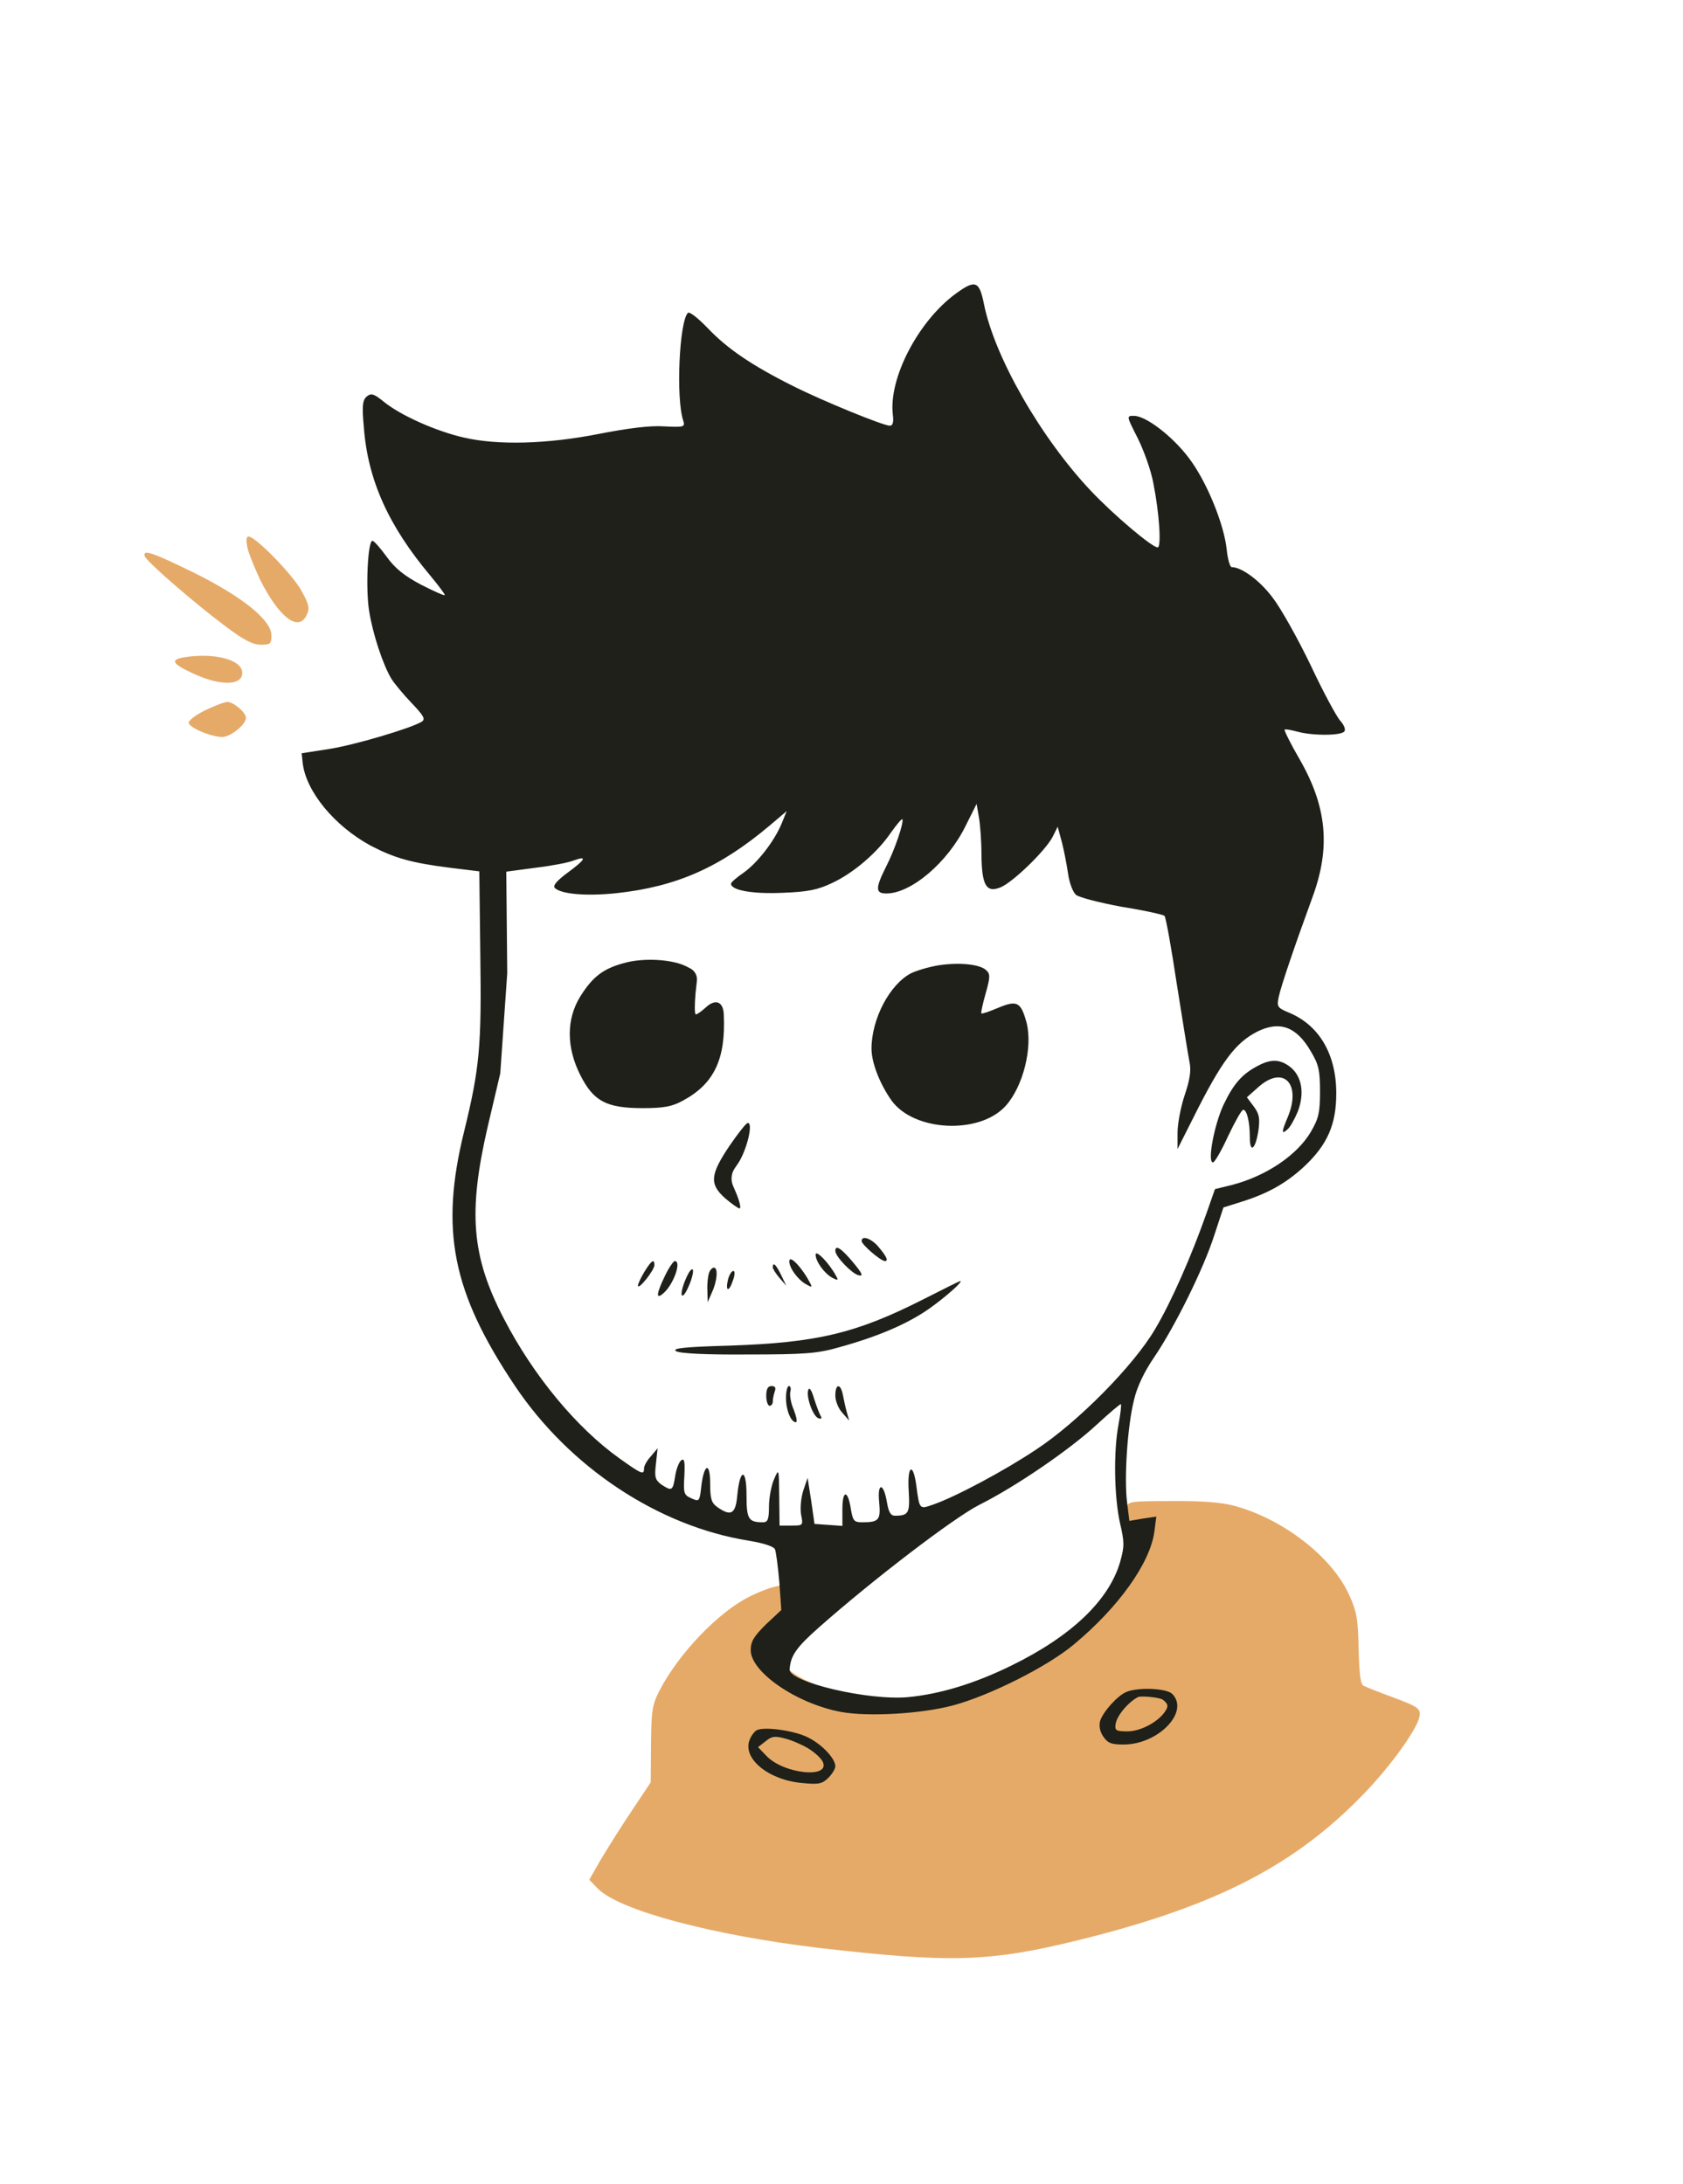 <svg xmlns="http://www.w3.org/2000/svg" xmlns:xlink="http://www.w3.org/1999/xlink" xmlns:serif="http://www.serif.com/" width="100%" height="100%" viewBox="0 0 349 453" xml:space="preserve" style="fill-rule:evenodd;clip-rule:evenodd;stroke-linejoin:round;stroke-miterlimit:2;">    <g transform="matrix(1,0,0,1,-425.25,0)">        <g id="Page-2" serif:id="Page 2" transform="matrix(1,0,0,1,425.25,0)">            <rect x="0" y="0" width="349" height="453" style="fill:none;"></rect>            <g id="Calque-1" serif:id="Calque 1">                <g transform="matrix(1,0,0,1,51.27,129.103)">                    <path d="M0,-15.71C0.198,-14.522 1.452,-11.485 2.641,-8.911C6.601,-0.99 10.693,2.112 12.343,-1.585C13.003,-2.905 12.805,-3.763 11.221,-6.601C9.439,-9.901 1.716,-17.822 0.264,-17.822C-0.198,-17.822 -0.264,-17.03 0,-15.71" style="fill:rgb(230,170,104);fill-rule:nonzero;"></path>                </g>                <g transform="matrix(1,0,0,1,30.016,132.205)">                    <path d="M0,-16.831C0.396,-15.709 10.033,-7.326 16.634,-2.376C20.594,0.594 22.376,1.519 24.092,1.519C26.072,1.519 26.271,1.32 26.271,-0.395C26.271,-3.564 20.33,-8.382 10.231,-13.399C1.584,-17.623 -0.462,-18.35 0,-16.831" style="fill:rgb(230,170,104);fill-rule:nonzero;"></path>                </g>                <g transform="matrix(1,0,0,1,39.455,141.645)">                    <path d="M0,-5.479C-4.356,-5.017 -4.225,-4.159 0.528,-1.981C5.875,0.527 10.429,0.66 10.759,-1.783C11.155,-4.423 6.271,-6.139 0,-5.479" style="fill:rgb(230,170,104);fill-rule:nonzero;"></path>                </g>                <g transform="matrix(1,0,0,1,42.557,151.149)">                    <path d="M0,-3.829C-1.914,-2.905 -3.432,-1.717 -3.432,-1.255C-3.432,-0.265 1.188,1.716 3.564,1.716C5.215,1.716 8.449,-0.858 8.449,-2.245C8.449,-3.367 5.875,-5.545 4.621,-5.545C3.96,-5.545 1.915,-4.753 0,-3.829" style="fill:rgb(230,170,104);fill-rule:nonzero;"></path>                </g>                <g transform="matrix(1,0,0,1,233.746,405.802)">                    <path d="M0,-93.135C0,-92.475 -0.264,-91.881 -0.66,-91.881C-1.584,-91.881 -1.452,-90.561 -0.33,-88.317C0.198,-87.326 0.66,-85.544 0.66,-84.356C0.594,-80.659 -6.073,-70.824 -10.561,-67.854C-12.08,-66.864 -15.512,-64.092 -18.35,-61.65C-22.904,-57.689 -24.687,-56.633 -31.023,-54.125C-33.003,-53.333 -50.891,-53.399 -56.436,-54.191C-61.519,-54.917 -67.459,-57.161 -69.967,-59.34C-71.75,-60.792 -71.881,-61.254 -71.485,-63.696C-71.287,-65.214 -70.693,-67.128 -70.165,-67.92C-69.505,-68.844 -69.439,-69.439 -69.901,-69.769C-70.759,-70.297 -70.891,-73.399 -70.033,-73.399C-69.241,-73.399 -68.581,-75.181 -69.043,-76.303C-69.571,-77.755 -73.598,-77.029 -78.416,-74.587C-84.753,-71.419 -92.938,-62.904 -96.898,-55.313C-98.482,-52.277 -98.68,-51.221 -98.746,-44.026L-98.812,-36.105L-102.772,-30.165C-104.951,-26.93 -107.789,-22.376 -109.175,-20.066L-111.551,-15.907L-109.769,-14.059C-105.215,-9.505 -86.007,-4.422 -64.027,-1.782C-36.568,1.386 -28.647,1.189 -9.901,-3.432C18.614,-10.494 35.049,-19.01 49.505,-34.191C54.719,-39.67 59.802,-46.732 60.528,-49.439C60.99,-51.419 60.66,-51.683 54.455,-53.993C51.947,-54.917 49.439,-55.907 48.977,-56.171C48.383,-56.435 48.119,-58.679 47.987,-63.828C47.854,-70.231 47.591,-71.551 45.94,-75.181C42.31,-83.036 32.079,-90.891 21.98,-93.531C19.406,-94.191 15.181,-94.521 9.109,-94.455C0.594,-94.455 0,-94.323 0,-93.135" style="fill:rgb(230,170,104);fill-rule:nonzero;"></path>                </g>                <g transform="matrix(1,0,0,1,231.955,118.656)">                    <path d="M0,176.749C-1.091,182.411 -0.887,191.893 0.273,197.145C1.228,201.238 1.228,202.057 0.341,205.263C-1.979,213.313 -9.823,220.749 -22.239,226.82C-29.879,230.571 -37.11,232.754 -43.727,233.368C-51.845,234.119 -68.353,230.23 -68.216,227.638C-68.012,224.773 -66.92,223.136 -62.145,218.907C-50.89,208.947 -34.108,196.122 -28.855,193.462C-21.352,189.71 -10.164,182.07 -4.502,176.817C-1.842,174.361 0.341,172.52 0.478,172.587C0.614,172.724 0.409,174.566 0,176.749M-28.43,58.629C-28.362,65.046 -27.417,66.599 -24.445,65.383C-21.878,64.303 -15.259,57.886 -13.706,54.982L-12.625,52.821L-11.747,56.063C-11.274,57.886 -10.734,60.791 -10.464,62.614C-10.193,64.438 -9.518,66.329 -8.843,66.937C-8.235,67.477 -4.047,68.558 0.681,69.436C5.341,70.179 9.326,71.057 9.528,71.327C9.798,71.53 10.947,77.946 12.095,85.578C13.311,93.21 14.458,100.437 14.729,101.72C15.066,103.409 14.796,105.3 13.716,108.474C12.905,110.906 12.23,114.418 12.23,116.309L12.23,119.669L15.497,113.188C21.351,101.455 24.21,97.703 28.635,95.384C33.332,92.996 36.871,94.224 39.866,99.409C41.5,102.137 41.772,103.365 41.772,107.731C41.772,112.097 41.5,113.325 39.866,116.122C37.007,120.965 30.608,125.263 23.598,127.104L19.99,127.991L18.22,133.039C15.089,141.907 11.004,151.253 7.601,156.983C3.177,164.555 -8.395,176.289 -17.108,182.019C-23.643,186.384 -33.717,191.773 -38.414,193.411C-41.341,194.434 -41.273,194.502 -41.954,189.386C-42.634,184.475 -43.859,185.361 -43.519,190.614C-43.247,195.185 -43.519,195.73 -46.378,195.73C-47.263,195.73 -47.671,194.979 -48.012,193.07C-48.692,188.84 -50.054,188.704 -49.646,192.865C-49.305,196.617 -49.646,197.094 -53.185,197.094C-54.819,197.094 -55.091,196.822 -55.5,194.434C-56.112,190.341 -57.269,190.273 -57.269,194.366L-57.269,197.845L-60.128,197.64L-63.055,197.436L-63.736,192.66L-64.484,187.885L-65.37,190.478C-65.846,191.978 -66.05,194.093 -65.846,195.457C-65.37,197.776 -65.438,197.776 -67.82,197.776L-70.3,197.776L-70.369,191.773C-70.438,185.839 -70.438,185.839 -71.465,188.226C-72.014,189.522 -72.494,192.046 -72.494,193.82C-72.494,196.549 -72.768,197.094 -73.727,197.094C-76.743,197.094 -77.154,196.48 -77.154,191.433C-77.154,185.77 -78.525,185.839 -79.073,191.569C-79.416,195.389 -80.375,195.935 -83.186,193.957C-84.419,193.07 -84.693,192.251 -84.693,189.045C-84.693,184.406 -85.996,184.952 -86.544,189.795C-86.887,192.797 -86.956,192.865 -88.6,192.115C-90.177,191.433 -90.245,191.023 -90.04,187.476C-89.902,184.406 -90.04,183.724 -90.725,184.27C-91.205,184.679 -91.753,186.18 -91.959,187.612C-92.438,190.614 -92.644,190.682 -94.837,189.249C-96.071,188.294 -96.277,187.749 -95.934,184.952L-95.591,181.746L-96.962,183.383C-97.785,184.27 -98.401,185.361 -98.401,185.907C-98.401,187.339 -98.881,187.135 -103.474,183.86C-112.383,177.516 -121.362,166.67 -127.462,154.869C-134.179,141.976 -134.933,132.834 -130.821,115.03L-128.216,103.979L-126.768,83.156L-126.971,62.142L-120.892,61.331C-117.515,60.926 -114.003,60.25 -113.058,59.845C-110.086,58.765 -110.491,59.575 -114.138,62.276C-116.435,63.965 -117.38,65.046 -116.907,65.519C-115.624,66.802 -110.356,67.274 -104.075,66.599C-91.647,65.249 -82.665,61.264 -72.398,52.618L-68.819,49.579L-69.832,52.078C-71.385,55.86 -74.897,60.318 -77.734,62.344C-79.22,63.357 -80.368,64.37 -80.368,64.641C-80.368,65.991 -75.978,66.802 -69.764,66.532C-64.429,66.329 -62.402,65.924 -59.431,64.505C-55.041,62.479 -50.042,58.224 -47.206,54.037C-46.058,52.416 -44.977,51.132 -44.842,51.268C-44.437,51.74 -46.395,57.616 -48.219,61.128C-50.448,65.586 -50.448,66.666 -48.151,66.666C-43.018,66.666 -35.454,60.25 -31.739,52.686L-29.442,48.093L-28.97,50.795C-28.7,52.281 -28.43,55.792 -28.43,58.629M-33.714,-57.779C-41.491,-52.117 -47.699,-40.248 -46.812,-32.675C-46.607,-31.106 -46.812,-30.356 -47.426,-30.356C-48.79,-30.356 -61.479,-35.541 -67.55,-38.61C-76.145,-42.908 -81.193,-46.387 -85.149,-50.548C-87.196,-52.663 -88.97,-54.095 -89.311,-53.754C-91.084,-51.98 -91.834,-36.018 -90.266,-31.379C-89.856,-30.083 -90.129,-30.015 -94.291,-30.22C-97.156,-30.424 -101.862,-29.81 -107.797,-28.65C-118.507,-26.536 -128.74,-26.263 -135.766,-27.9C-141.496,-29.196 -148.795,-32.471 -152.206,-35.199C-154.389,-36.973 -154.935,-37.178 -155.89,-36.427C-156.777,-35.677 -156.913,-34.517 -156.504,-30.015C-155.685,-19.1 -151.388,-9.55 -142.656,0.819C-141.087,2.729 -139.723,4.502 -139.723,4.775C-139.723,4.98 -141.905,4.025 -144.566,2.661C-148.182,0.75 -150.091,-0.818 -151.797,-3.206C-153.093,-4.98 -154.389,-6.48 -154.73,-6.48C-155.685,-6.48 -156.163,3.343 -155.412,8.05C-154.662,12.825 -152.547,19.237 -150.773,22.17C-150.16,23.125 -148.318,25.377 -146.612,27.15C-144.088,29.811 -143.679,30.493 -144.498,31.039C-146.749,32.403 -158.414,35.882 -163.735,36.701L-169.396,37.587L-169.192,39.566C-168.51,45.569 -162.507,52.731 -155.071,56.756C-150.091,59.349 -146.681,60.304 -138.699,61.327L-132.56,62.077L-132.355,79.404C-132.083,98.368 -132.492,102.871 -135.698,115.968C-140.746,136.433 -138.222,149.326 -125.192,168.768C-113.869,185.685 -95.45,197.896 -76.759,200.897C-73.484,201.443 -71.438,202.125 -71.233,202.739C-71.029,203.285 -70.62,206.354 -70.347,209.493L-69.938,215.291L-73.144,218.292C-75.599,220.749 -76.281,221.771 -76.281,223.613C-76.281,228.184 -66.731,234.733 -57.522,236.438C-51.928,237.461 -40.945,236.847 -34.328,235.074C-26.688,233.027 -14.75,227.024 -9.293,222.454C-0.084,214.813 6.533,205.604 7.42,199.056L7.829,195.917L5.033,196.327L2.236,196.804L1.758,192.916C1.144,187.937 1.826,177.227 3.19,171.769C3.805,169.041 5.305,165.902 7.352,162.901C11.581,156.693 17.584,144.619 19.835,137.593L21.746,131.794L25.429,130.635C30.886,128.929 34.707,126.814 38.527,123.267C43.302,118.765 45.144,114.603 45.144,108.123C45.144,100.005 41.596,94.002 35.389,91.41C32.933,90.387 32.796,90.182 33.206,88.136C33.683,85.885 36.48,77.63 40.3,67.193C43.984,57.029 43.166,48.639 37.572,38.884C35.662,35.609 34.297,32.812 34.434,32.676C34.57,32.54 35.73,32.744 37.026,33.085C40.096,33.972 46.303,33.972 46.849,33.017C47.122,32.608 46.713,31.653 45.962,30.834C45.212,30.016 42.415,24.831 39.823,19.306C37.163,13.78 33.615,7.436 31.91,5.253C29.25,1.706 25.498,-1.023 23.451,-1.023C23.11,-1.023 22.632,-2.66 22.428,-4.638C21.882,-9.959 18.198,-18.964 14.515,-23.739C11.104,-28.241 5.646,-32.402 3.19,-32.402C1.622,-32.402 1.622,-32.402 3.941,-27.832C5.237,-25.24 6.738,-21.079 7.215,-18.418C8.443,-12.279 8.921,-5.116 8.102,-5.116C6.942,-5.116 -0.971,-11.801 -5.746,-16.849C-16.115,-27.832 -25.733,-44.613 -27.916,-55.596C-28.871,-60.371 -29.689,-60.712 -33.714,-57.779" style="fill:rgb(30,32,25);fill-rule:nonzero;"></path>                </g>                <g transform="matrix(1,0,0,1,129.357,228.689)">                    <path d="M0,-28.923C-4.297,-27.763 -6.48,-26.058 -9.004,-22.033C-11.938,-17.326 -11.938,-11.46 -9.004,-5.661C-6.276,-0.272 -3.615,1.16 3.957,1.16C8.254,1.16 10.028,0.82 12.143,-0.34C18.691,-3.819 21.147,-8.936 20.738,-18.145C20.67,-20.942 19.033,-21.624 16.986,-19.714C16.167,-18.963 15.212,-18.281 14.939,-18.281C14.667,-18.281 14.667,-20.259 14.872,-22.647L15.158,-25.269C15.273,-26.319 14.729,-27.332 13.79,-27.816L13.098,-28.173C10.165,-29.741 4.025,-30.083 0,-28.923" style="fill:rgb(30,32,25);fill-rule:nonzero;"></path>                </g>                <g transform="matrix(1,0,0,1,194.504,234.692)">                    <path d="M0,-34.449C-1.979,-34.108 -4.502,-33.357 -5.594,-32.812C-10.028,-30.492 -13.78,-23.329 -13.78,-17.19C-13.78,-14.257 -12.074,-9.891 -9.619,-6.412C-4.98,0 8.527,0.682 13.984,-5.252C17.668,-9.277 19.714,-17.531 18.35,-22.647C17.19,-26.877 16.372,-27.286 12.483,-25.649C10.71,-24.899 9.141,-24.353 9.004,-24.49C8.868,-24.626 9.277,-26.468 9.891,-28.651C10.846,-31.993 10.846,-32.675 10.028,-33.426C8.731,-34.722 4.297,-35.131 0,-34.449" style="fill:rgb(30,32,25);fill-rule:nonzero;"></path>                </g>                <g transform="matrix(1,0,0,1,260.879,239.672)">                    <path d="M0,-18.623C-3.274,-16.917 -5.048,-14.939 -7.163,-10.505C-9.073,-6.413 -10.574,1.433 -9.346,1.433C-9.005,1.433 -7.572,-1.023 -6.208,-4.025C-4.775,-7.026 -3.411,-9.482 -3.07,-9.482C-2.319,-9.482 -1.706,-6.958 -1.706,-3.82C-1.706,-0.341 -0.546,-1.228 0.068,-5.116C0.409,-7.708 0.272,-8.595 -0.887,-10.164L-2.319,-12.074L0.068,-14.189C5.252,-18.828 9.073,-14.871 6.139,-7.913C4.843,-4.843 4.843,-4.298 6.071,-5.389C6.617,-5.798 7.572,-7.504 8.254,-9.141C9.687,-12.961 9.073,-16.44 6.685,-18.35C4.57,-19.987 2.729,-20.056 0,-18.623" style="fill:rgb(30,32,25);fill-rule:nonzero;"></path>                </g>                <g transform="matrix(1,0,0,1,151.255,245.88)">                    <path d="M0,-8.186C-4.024,-2.183 -4.161,-0.273 -0.887,2.661C0.478,3.82 1.842,4.775 2.115,4.775C2.456,4.775 2.115,3.274 1.365,1.501L0.752,0.073C0.242,-1.12 0.375,-2.491 1.107,-3.562L1.842,-4.639C3.616,-7.367 4.98,-12.961 3.82,-12.961C3.479,-12.961 1.774,-10.778 0,-8.186" style="fill:rgb(30,32,25);fill-rule:nonzero;"></path>                </g>                <g transform="matrix(1,0,0,1,178.678,260.41)">                    <path d="M0,-3.001C0,-2.251 3.957,1.16 4.843,1.16C5.662,1.16 5.048,0 3.206,-2.114C1.773,-3.615 0,-4.161 0,-3.001" style="fill:rgb(30,32,25);fill-rule:nonzero;"></path>                </g>                <g transform="matrix(1,0,0,1,173.221,263.412)">                    <path d="M0,-3.957C0,-2.797 3.343,0.682 4.775,1.091C5.867,1.364 5.662,0.818 3.684,-1.569C1.296,-4.435 0,-5.321 0,-3.957" style="fill:rgb(30,32,25);fill-rule:nonzero;"></path>                </g>                <g transform="matrix(1,0,0,1,169.128,264.64)">                    <path d="M0,-4.434C0,-3.001 1.773,-0.546 3.479,0.409C4.707,1.023 4.775,0.955 4.161,-0.137C2.729,-2.729 0.068,-5.457 0,-4.434" style="fill:rgb(30,32,25);fill-rule:nonzero;"></path>                </g>                <g transform="matrix(1,0,0,1,163.67,265.867)">                    <path d="M0,-4.229C0,-2.865 1.842,-0.341 3.547,0.546C4.912,1.296 4.912,1.296 3.684,-0.887C1.91,-3.751 0,-5.525 0,-4.229" style="fill:rgb(30,32,25);fill-rule:nonzero;"></path>                </g>                <g transform="matrix(1,0,0,1,133.655,264.912)">                    <path d="M0,-1.159C-0.75,0.069 -1.364,1.365 -1.364,1.774C-1.296,2.729 2.046,-1.432 2.046,-2.524C2.046,-3.888 1.433,-3.479 0,-1.159" style="fill:rgb(30,32,25);fill-rule:nonzero;"></path>                </g>                <g transform="matrix(1,0,0,1,137.885,266.549)">                    <path d="M0,-1.909C-1.774,1.775 -1.91,3.07 -0.409,1.775C1.706,0.069 3.547,-4.979 2.046,-4.979C1.773,-4.979 0.818,-3.615 0,-1.909" style="fill:rgb(30,32,25);fill-rule:nonzero;"></path>                </g>                <g transform="matrix(-0.807,0.591,0.591,0.807,163.552,264.381)">                    <path d="M1.761,-3.168C1.963,-2.893 2.031,-1.759 1.95,-0.601L1.761,1.567L1.312,-0.895C0.889,-3.205 1.036,-4.159 1.761,-3.168" style="fill:rgb(30,32,25);fill-rule:nonzero;"></path>                </g>                <g transform="matrix(-0.949,0.316,0.316,0.949,143.042,266.695)">                    <path d="M0.273,-1.682C1.395,-0.474 2.193,0.841 2.194,1.273C2.15,1.791 1.309,1.208 0.273,0.043C-0.849,-1.164 -1.647,-2.48 -1.648,-2.911C-1.604,-3.429 -0.763,-2.846 0.273,-1.682" style="fill:rgb(30,32,25);fill-rule:nonzero;"></path>                </g>                <g transform="matrix(1,0,0,1,147.026,269.005)">                    <path d="M0,-4.98C-0.205,-4.366 -0.41,-2.797 -0.341,-1.433L-0.273,1.091L0.614,-0.955C1.705,-3.274 1.91,-6.071 1.023,-6.071C0.682,-6.071 0.205,-5.594 0,-4.98" style="fill:rgb(30,32,25);fill-rule:nonzero;"></path>                </g>                <g transform="matrix(1,0,0,1,150.982,266.413)">                    <path d="M0,-1.091C-0.614,1.433 0.136,1.706 0.955,-0.682C1.432,-1.91 1.432,-2.797 1.091,-2.797C0.75,-2.797 0.272,-2.046 0,-1.091" style="fill:rgb(30,32,25);fill-rule:nonzero;"></path>                </g>                <g transform="matrix(1,0,0,1,191.503,277.123)">                    <path d="M0,-7.64C-13.984,-0.546 -22.103,1.364 -40.043,1.979C-49.593,2.251 -52.254,2.524 -51.299,3.138C-50.48,3.616 -45.159,3.888 -36.359,3.82C-24.626,3.82 -21.966,3.616 -17.463,2.319C-9.346,0.068 -3.343,-2.524 1.16,-5.662C4.707,-8.186 8.458,-11.528 7.572,-11.392C7.436,-11.392 4.024,-9.686 0,-7.64" style="fill:rgb(30,32,25);fill-rule:nonzero;"></path>                </g>                <g transform="matrix(1,0,0,1,158.895,289.539)">                    <path d="M0,0C0,1.091 0.341,2.046 0.682,2.046C1.091,2.046 1.364,1.637 1.364,1.091C1.364,0.545 1.569,-0.341 1.773,-0.955C2.046,-1.706 1.842,-2.046 1.091,-2.046C0.341,-2.046 0,-1.433 0,0" style="fill:rgb(30,32,25);fill-rule:nonzero;"></path>                </g>                <g transform="matrix(1,0,0,1,162.988,292.54)">                    <path d="M0,-2.592C0,-0.068 1.023,2.456 2.046,2.456C2.388,2.456 2.183,1.365 1.637,-0.068C1.023,-1.432 0.75,-3.07 0.887,-3.82C1.091,-4.502 0.955,-5.048 0.614,-5.048C0.273,-5.048 0,-3.956 0,-2.592" style="fill:rgb(30,32,25);fill-rule:nonzero;"></path>                </g>                <g transform="matrix(-0.906,0.424,0.424,0.906,171.023,293.081)">                    <path d="M1.023,-5.823C2.096,-4.819 2.531,-0.352 1.625,0.449C1.156,0.895 0.946,0.767 1.023,0.128C1.068,-0.42 0.929,-2.163 0.725,-3.724C0.463,-5.409 0.606,-6.229 1.023,-5.823" style="fill:rgb(30,32,25);fill-rule:nonzero;"></path>                </g>                <g transform="matrix(1,0,0,1,173.221,292.063)">                    <path d="M0,-2.593C0,-1.502 0.614,0.068 1.433,0.954L2.865,2.592L2.388,0.886C2.115,-0.069 1.773,-1.638 1.569,-2.729C1.091,-5.185 0,-5.117 0,-2.593" style="fill:rgb(30,32,25);fill-rule:nonzero;"></path>                </g>                <g transform="matrix(1,0,0,1,241.164,359.187)">                    <path d="M0,-6.617C1.023,-5.798 1.16,-5.321 0.546,-4.366C-0.818,-2.115 -4.57,-0.068 -7.367,-0.068C-9.755,-0.068 -10.028,-0.273 -9.823,-1.569C-9.618,-3.274 -7.164,-6.187 -5.164,-7.187C-4.615,-7.462 -0.75,-7.163 0,-6.617M-7.572,-8.254C-9.414,-7.504 -12.415,-4.161 -13.029,-2.251C-13.302,-1.228 -13.097,-0.068 -12.415,0.955C-11.46,2.387 -10.71,2.66 -8.186,2.66C-0.955,2.66 5.594,-4.161 1.91,-7.845C0.75,-9.005 -5.116,-9.277 -7.572,-8.254" style="fill:rgb(30,32,25);fill-rule:nonzero;"></path>                </g>                <g transform="matrix(1,0,0,1,167.627,365.599)">                    <path d="M0,-2.933C1.228,-2.183 2.524,-1.023 2.934,-0.273C4.843,3.411 -5.185,2.388 -8.731,-1.433L-10.437,-3.206L-8.868,-4.434C-7.64,-5.457 -6.958,-5.594 -4.775,-4.979C-3.411,-4.639 -1.228,-3.683 0,-2.933M-10.642,-6.753C-11.119,-6.549 -11.87,-5.594 -12.21,-4.639C-13.643,-0.818 -8.254,3.616 -1.296,4.23C2.115,4.571 2.865,4.434 4.161,3.138C4.912,2.388 5.594,1.296 5.594,0.751C5.594,-0.818 2.865,-3.752 0,-5.184C-2.729,-6.617 -8.937,-7.504 -10.642,-6.753" style="fill:rgb(30,32,25);fill-rule:nonzero;"></path>                </g>            </g>        </g>    </g></svg>
